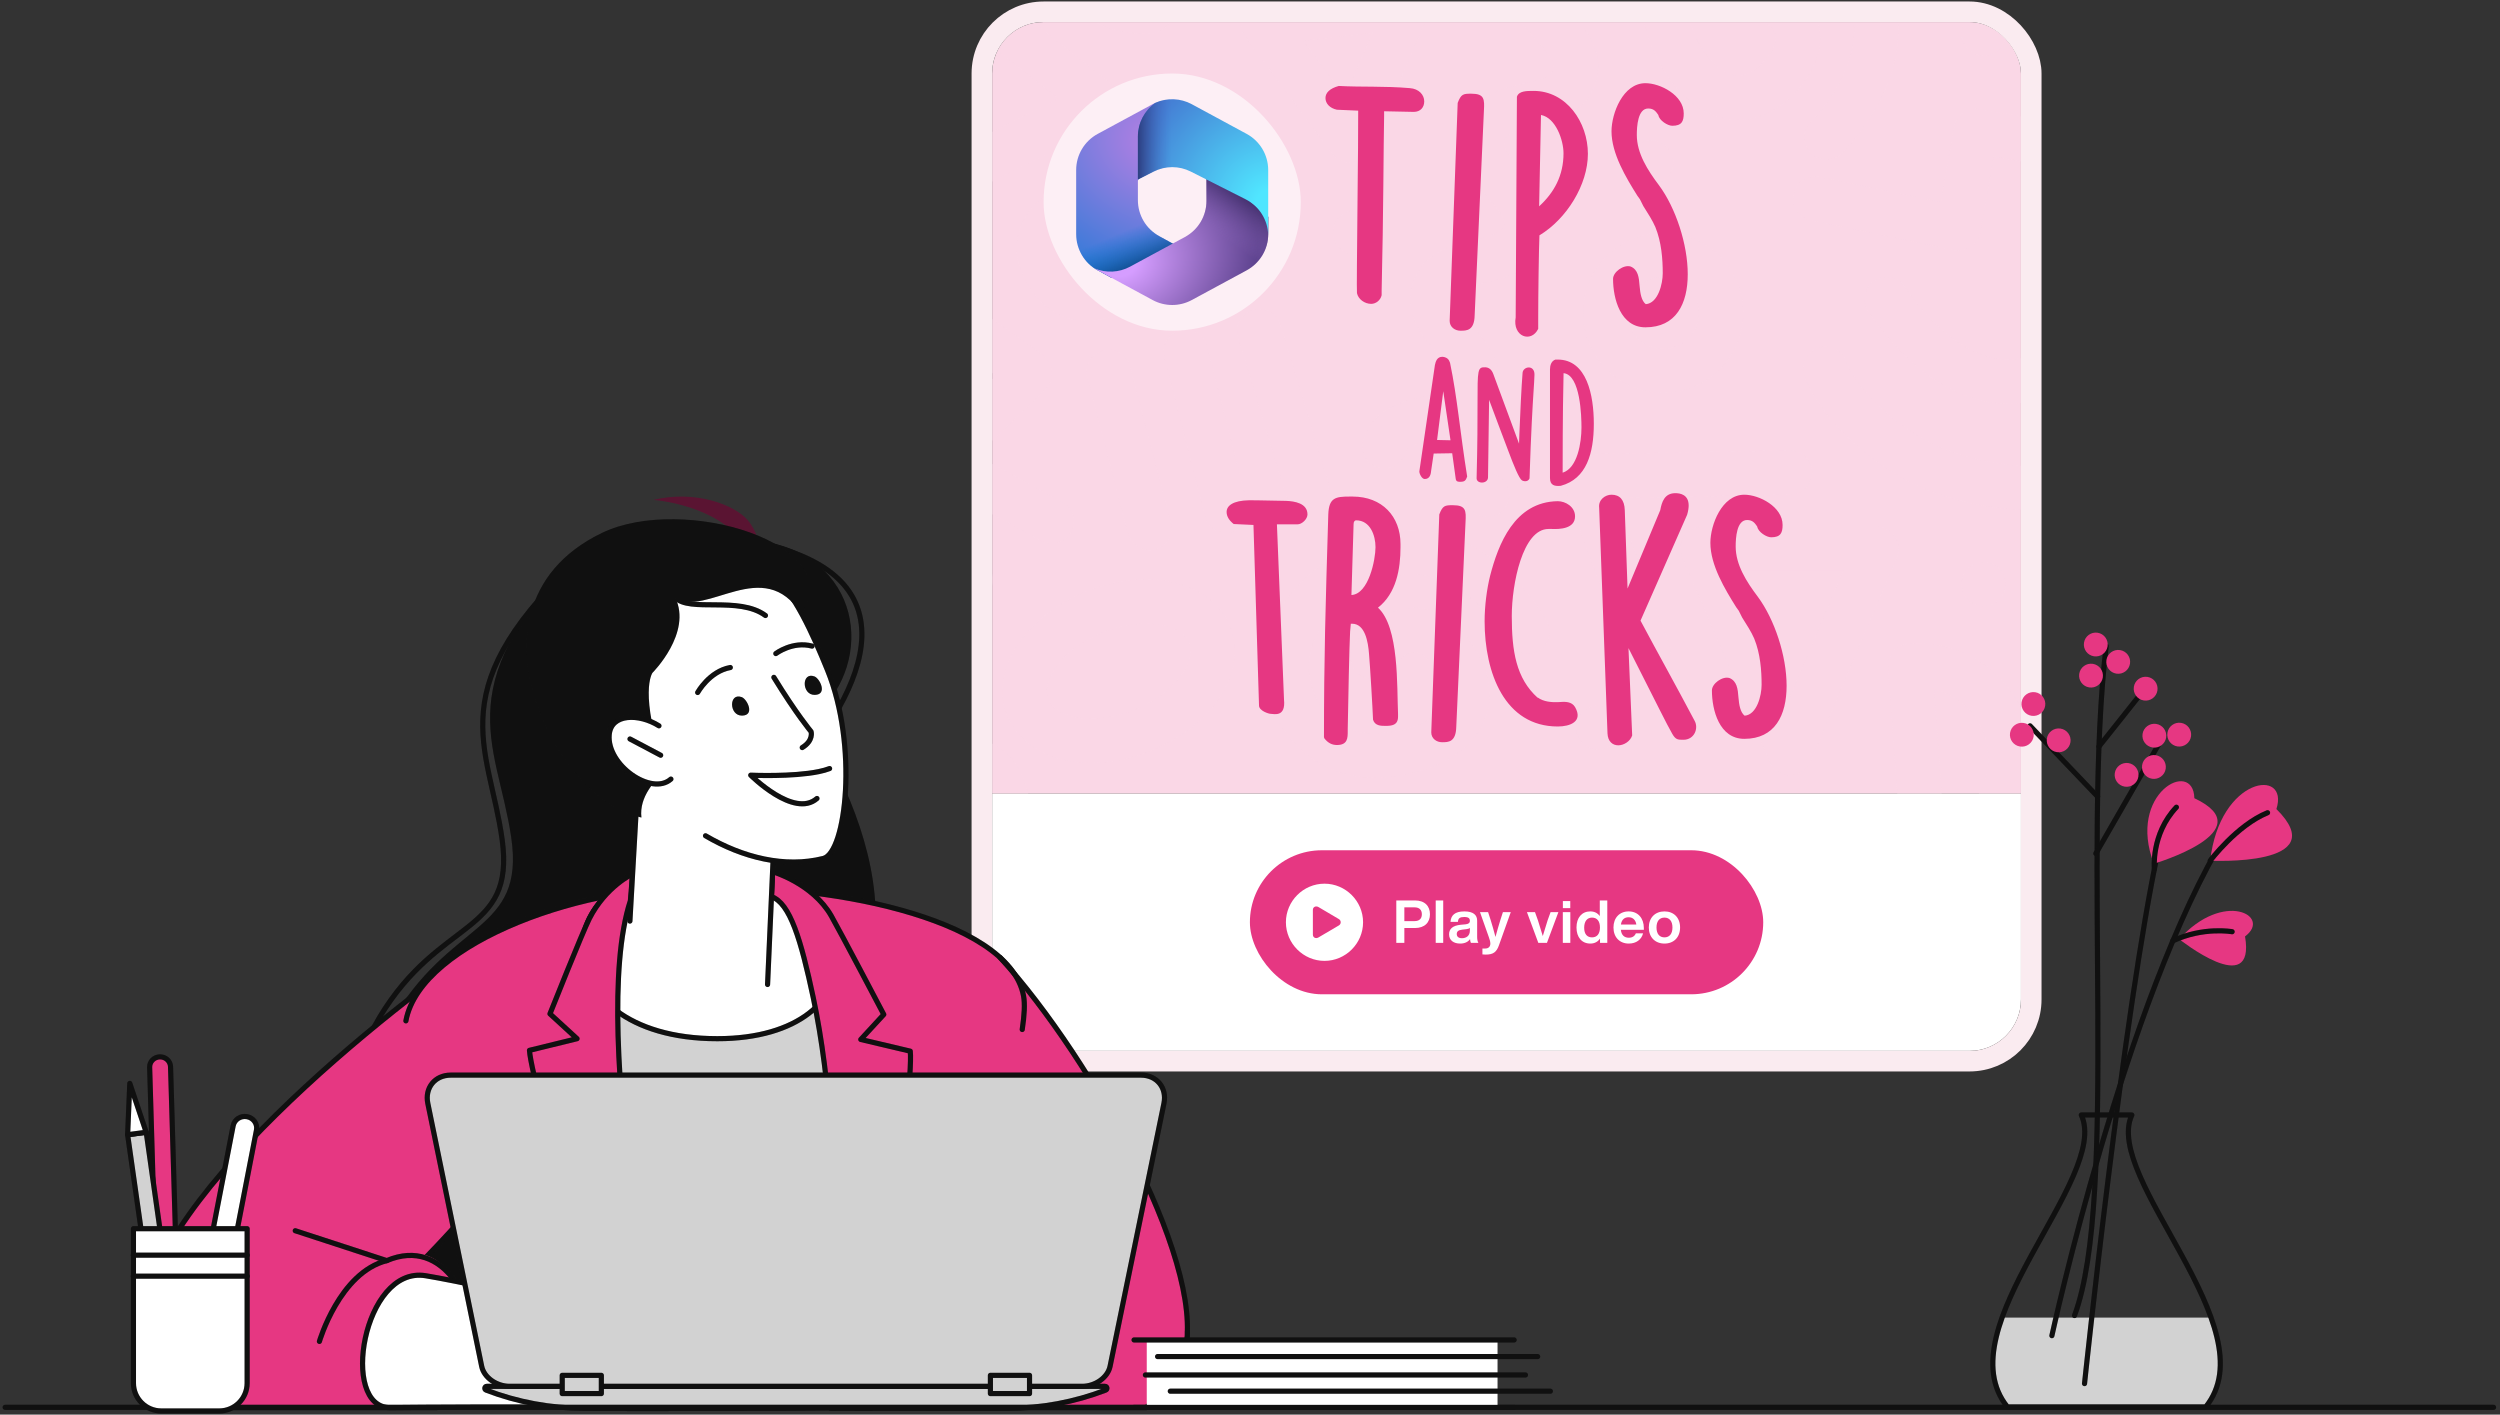 <svg width="486" height="275" viewBox="0 0 486 275" fill="none" xmlns="http://www.w3.org/2000/svg">
<rect x="0" y="0" width="486" height="275" fill="#333333" stroke="none"/>
<g clip-path="url(#clip0_2488_109471)">
<g clip-path="url(#clip1_2488_109471)">
<path d="M192.875 4.291H392.875V154.291H192.875V4.291Z" fill="#FAD7E6"/>
<g style="mix-blend-mode:multiply" opacity="0.5">
<g clip-path="url(#clip2_2488_109471)">
<path d="M207.393 147.836C212.416 148.84 218.201 148.185 223.682 145.991C233.471 142.073 240.048 134.251 240.048 126.525C240.048 124.879 239.745 123.286 239.147 121.791C237.385 117.385 233.16 114.215 227.553 113.094C222.53 112.09 216.745 112.745 211.264 114.938C201.476 118.856 194.898 126.679 194.898 134.405C194.898 136.051 195.202 137.644 195.8 139.14C197.561 143.546 201.787 146.715 207.393 147.836ZM209.077 139.401C206.374 138.861 204.444 137.601 203.782 135.945C203.59 135.464 203.496 134.96 203.496 134.405C203.496 130.966 207.338 125.774 214.458 122.924C218.351 121.366 222.51 120.857 225.869 121.529C228.572 122.069 230.502 123.329 231.165 124.985C231.357 125.467 231.451 125.971 231.451 126.525C231.451 129.964 227.609 135.155 220.488 138.005C216.595 139.564 212.436 140.072 209.077 139.401Z" fill="#FAD7E6"/>
<path d="M185.074 132.07L192.388 115.567C192.538 115.228 192.663 114.874 192.759 114.513C192.915 113.925 192.994 113.319 192.994 112.712C192.994 109.927 191.349 107.398 188.805 106.27L172.308 98.952C171.532 98.608 170.717 98.41 169.894 98.359C169.893 98.359 169.892 98.358 169.891 98.358L169.891 108.247L169.894 108.238L170.246 107.446L183.899 113.502L177.845 127.161L169.894 123.635L169.891 123.633L169.891 133.042L169.894 133.043L175.783 135.656C177.502 136.418 179.415 136.465 181.17 135.788C182.926 135.111 184.312 133.79 185.074 132.07Z" fill="#FAD7E6"/>
<path d="M258.968 29.866C259.883 31.1 261.386 31.751 262.912 31.575C264.438 31.399 265.754 30.422 266.364 29.012L277.643 2.958C278.013 2.102 278.09 1.166 277.888 0.286C277.757 -0.284 277.51 -0.829 277.15 -1.314C276.235 -2.548 274.731 -3.199 273.205 -3.023L245.013 0.231C243.487 0.408 242.171 1.385 241.561 2.795C240.951 4.204 241.139 5.834 242.054 7.067L258.968 29.866ZM261.434 18.758L253.395 7.922L266.795 6.376L261.434 18.758Z" fill="#FAD7E6"/>
<path d="M274.668 55.056C272.719 61.192 276.67 65.624 279.554 68.86C281.984 71.585 283.082 73.014 282.663 74.334C282.243 75.655 280.522 76.187 276.966 77.01C272.743 77.986 266.96 79.324 265.011 85.46C264.293 87.724 265.544 90.142 267.807 90.861C270.069 91.581 272.486 90.329 273.205 88.065C273.624 86.745 275.346 86.212 278.903 85.39C283.125 84.413 288.908 83.075 290.857 76.939C292.805 70.803 288.855 66.371 285.971 63.135C283.541 60.41 282.442 58.981 282.862 57.66C283.281 56.34 285.002 55.808 288.559 54.986C292.781 54.009 298.564 52.671 300.513 46.535C302.462 40.399 298.512 35.967 295.627 32.731C293.197 30.005 292.099 28.577 292.518 27.256C292.938 25.936 294.659 25.403 298.216 24.58C302.438 23.603 308.221 22.266 310.17 16.129C310.916 13.78 310.797 11.679 310.205 9.801C309.25 6.774 307.064 4.322 305.284 2.325C302.854 -0.401 301.756 -1.83 302.175 -3.15C302.894 -5.413 301.643 -7.832 299.38 -8.551C297.118 -9.271 294.701 -8.019 293.982 -5.755C292.033 0.381 295.983 4.813 298.868 8.049C301.297 10.775 302.395 12.204 301.976 13.525C301.557 14.845 299.835 15.377 296.279 16.2C292.056 17.177 286.274 18.515 284.325 24.651C282.376 30.788 286.326 35.22 289.21 38.456C291.64 41.181 292.739 42.609 292.319 43.93C291.9 45.251 290.178 45.782 286.622 46.605C282.399 47.582 276.617 48.92 274.668 55.056Z" fill="#FAD7E6"/>
<path d="M203.214 -4.558C207.479 2.778 215.393 7.018 223.866 6.507C226.222 6.366 228.023 4.35 227.901 1.992L226.032 -34.029C225.995 -34.736 225.79 -35.394 225.457 -35.966C224.68 -37.302 223.208 -38.173 221.558 -38.104C217.963 -37.952 214.41 -36.911 211.286 -35.092C200.646 -28.901 197.025 -15.203 203.214 -4.558ZM219.059 -2.488C215.567 -3.389 212.528 -5.645 210.645 -8.883C206.84 -15.428 209.066 -23.851 215.608 -27.658C216.286 -28.052 216.985 -28.385 217.702 -28.655L219.059 -2.488Z" fill="#FAD7E6"/>
<path d="M393.349 156.117C398.16 144.783 392.858 131.645 381.529 126.83C378.201 125.417 374.547 124.828 370.961 125.127C369.316 125.264 367.963 126.311 367.36 127.734C367.101 128.344 366.98 129.022 367.031 129.728L369.673 165.7C369.846 168.055 371.884 169.83 374.239 169.676C382.711 169.124 390.033 163.928 393.349 156.117ZM375.967 134.019C376.711 134.198 377.446 134.441 378.168 134.747C385.134 137.707 388.394 145.785 385.436 152.755C383.972 156.202 381.238 158.821 377.886 160.151L375.967 134.019Z" fill="#FAD7E6"/>
<path d="M289.115 91.909C286.741 91.909 284.816 93.834 284.816 96.209C284.816 98.585 286.741 100.51 289.115 100.51C291.489 100.51 293.414 98.585 293.414 96.209C293.414 93.834 291.489 91.909 289.115 91.909Z" fill="#FAD7E6"/>
<path d="M267.665 44.492C267.285 42.148 265.077 40.556 262.733 40.936C260.39 41.316 258.798 43.526 259.179 45.87C259.559 48.215 261.767 49.807 264.11 49.426C266.454 49.046 268.045 46.837 267.665 44.492Z" fill="#FAD7E6"/>
<path d="M316.695 31.604C316.695 33.979 318.62 35.904 320.994 35.904C323.368 35.904 325.293 33.979 325.293 31.604C325.293 29.228 323.368 27.303 320.994 27.303C318.62 27.303 316.695 29.228 316.695 31.604Z" fill="#FAD7E6"/>
<path d="M314.988 141.455C314.988 139.08 313.063 137.155 310.689 137.155C308.315 137.155 306.391 139.08 306.391 141.455C306.391 143.831 308.315 145.756 310.689 145.756C313.063 145.756 314.988 143.831 314.988 141.455Z" fill="#FAD7E6"/>
<path d="M385.619 2.252C383.245 2.252 381.32 4.178 381.32 6.553C381.32 8.928 383.245 10.854 385.619 10.854C387.993 10.854 389.917 8.928 389.917 6.553C389.917 4.178 387.993 2.252 385.619 2.252Z" fill="#FAD7E6"/>
<path d="M385.619 109.245C383.245 109.245 381.32 111.17 381.32 113.545C381.32 115.92 383.245 117.846 385.619 117.846C387.993 117.846 389.917 115.92 389.917 113.545C389.917 111.17 387.993 109.245 385.619 109.245Z" fill="#FAD7E6"/>
<path d="M353.996 -17.513C345.468 -22.984 335.425 -22.893 327.787 -17.275C320.641 -12.019 317.508 -3.203 319.805 5.184C322.407 14.685 328.279 21.514 335.129 23.006C338.209 23.677 344.224 23.788 349.901 16.991C354.157 11.897 354.215 7.545 353.514 4.791C351.848 -1.751 344.798 -4.704 344 -5.02C341.792 -5.891 339.295 -4.807 338.423 -2.598C337.552 -0.389 338.636 2.11 340.844 2.981C341.835 3.373 344.703 5.031 345.182 6.913C345.555 8.379 344.367 10.204 343.304 11.476C341.19 14.006 339.055 15.058 336.958 14.601C333.358 13.817 329.797 9.12 328.097 2.912C326.461 -3.065 329.495 -7.855 332.879 -10.345C337.653 -13.856 343.811 -13.829 349.354 -10.272C356.094 -5.948 359.796 -0.981 360.358 4.491C361.377 14.408 352.166 23.561 352.08 23.645C350.376 25.299 350.334 28.021 351.986 29.726C353.639 31.431 356.36 31.474 358.065 29.82C358.538 29.361 369.034 19.022 369.034 6.031C369.034 5.254 368.996 4.466 368.916 3.671C368.092 -4.562 363.072 -11.689 353.996 -17.513Z" fill="#FAD7E6"/>
<path d="M288.081 141.079C289.542 138.285 291.239 132.51 286.189 125.236C282.945 120.561 279.179 118.18 274.997 118.159C269.007 118.129 264.852 123.073 263.344 125.2C261.97 127.138 262.427 129.822 264.363 131.196C266.299 132.57 268.982 132.114 270.356 130.177C271.527 128.526 273.465 126.753 274.954 126.76C276.136 126.766 277.618 127.967 279.128 130.142C281.009 132.851 281.458 135.189 280.463 137.092C278.755 140.357 273.285 142.551 266.851 142.549C260.657 142.548 256.842 138.354 255.337 134.43C253.215 128.896 254.87 122.961 259.764 118.553C265.714 113.194 271.481 110.936 276.904 111.84C286.734 113.48 293.121 124.788 293.179 124.893C294.323 126.975 296.936 127.735 299.017 126.591C300.441 125.809 301.246 124.337 301.246 122.818C301.246 122.118 301.075 121.408 300.715 120.751C300.378 120.139 292.32 105.729 278.377 103.366C270.223 101.985 262.026 104.943 254.012 112.16C246.482 118.942 243.914 128.655 247.31 137.511C250.487 145.794 258.156 151.148 266.849 151.15C276.695 151.153 284.831 147.293 288.081 141.079Z" fill="#FAD7E6"/>
<path d="M427.695 17.649C427.813 17.245 427.87 16.838 427.869 16.438C427.869 14.578 426.653 12.862 424.779 12.312L410.871 8.235C409.772 7.912 408.59 8.042 407.588 8.595C406.585 9.148 405.844 10.079 405.529 11.18L401.812 24.197L384.843 21.228C382.509 20.819 380.286 22.377 379.87 24.71L377.273 39.296L353.749 34.4C351.425 33.917 349.149 35.41 348.665 37.735C348.181 40.061 349.674 42.338 351.999 42.822L379.853 48.619C380.99 48.855 382.175 48.622 383.137 47.971C384.099 47.32 384.757 46.307 384.961 45.163L387.583 30.439L404.142 33.337C406.309 33.716 408.412 32.398 409.016 30.282L412.607 17.706L422.361 20.567C424.639 21.235 427.027 19.928 427.695 17.649Z" fill="#FAD7E6"/>
<path d="M307.734 60.818C307.734 69.41 314.722 76.4 323.31 76.4C331.898 76.4 338.886 69.41 338.886 60.818C338.886 52.225 331.898 45.235 323.31 45.235C314.722 45.235 307.734 52.225 307.734 60.818ZM330.288 60.818C330.288 64.667 327.158 67.799 323.31 67.799C319.462 67.799 316.332 64.667 316.332 60.818C316.332 56.968 319.462 53.836 323.31 53.836C327.158 53.836 330.288 56.968 330.288 60.818Z" fill="#FAD7E6"/>
<path d="M321.953 130.674C324.179 129.848 325.315 127.373 324.489 125.147L313.985 96.803L348.052 96.154C350.398 96.109 352.269 94.193 352.269 91.856C352.269 91.828 352.269 91.8 352.268 91.772C352.223 89.397 350.262 87.509 347.888 87.554L307.768 88.319C306.375 88.346 305.082 89.045 304.298 90.196C303.513 91.348 303.335 92.808 303.819 94.114L316.428 128.137C317.254 130.364 319.727 131.5 321.953 130.674Z" fill="#FAD7E6"/>
<path d="M192.018 35.725L215.697 23.8C217.012 23.138 217.896 21.849 218.042 20.384C218.056 20.241 218.063 20.099 218.063 19.958C218.063 18.644 217.461 17.392 216.415 16.573L199.664 3.445C197.795 1.98 195.093 2.308 193.629 4.178C192.165 6.048 192.493 8.751 194.362 10.216L205.78 19.165L188.152 28.043C186.031 29.111 185.178 31.697 186.245 33.818C187.313 35.939 189.897 36.793 192.018 35.725Z" fill="#FAD7E6"/>
<path d="M347.98 150.729C349.703 150.725 351.259 149.692 351.93 148.104L368.743 108.347C368.97 107.809 369.083 107.239 369.083 106.672C369.083 105.838 368.841 105.01 368.367 104.295C367.571 103.093 366.226 102.371 364.784 102.371L330.97 102.371C329.526 102.371 328.178 103.096 327.383 104.303C326.587 105.509 326.45 107.034 327.018 108.363L344.019 148.119C344.697 149.705 346.256 150.732 347.98 150.729ZM337.485 110.972L358.298 110.972L347.949 135.443L337.485 110.972Z" fill="#FAD7E6"/>
<path d="M359.98 72.434C359.213 71.139 359.093 70.812 358.941 70.398L358.866 70.194C358.036 67.969 355.559 66.838 353.335 67.67C351.111 68.501 349.981 70.978 350.812 73.203L350.87 73.36C351.178 74.2 351.5 74.987 352.582 76.816C355.036 80.964 359.924 87.07 369.272 92.602C379.364 98.575 391.978 99.104 392.51 99.124C394.88 99.211 396.869 97.362 396.96 94.99C396.962 94.934 396.963 94.879 396.963 94.823C396.963 92.526 395.146 90.621 392.832 90.529C392.723 90.524 381.828 90.039 373.65 85.199C365.459 80.352 361.569 75.121 359.98 72.434Z" fill="#FAD7E6"/>
<path d="M408.021 67.411C409.036 64.843 409.545 61.932 409.545 58.719C409.545 57.263 409.441 55.744 409.231 54.167C408.903 51.7 408.299 49.097 407.533 46.835C407.212 45.889 406.874 45.04 406.555 44.38C405.546 42.289 404.079 41.229 402.194 41.229C399.82 41.229 397.896 43.155 397.896 45.53C397.896 46.579 398.271 47.54 398.895 48.286C399.818 50.316 402.318 58.811 399.942 64.452C398.86 67.021 396.946 68.6 393.918 69.421C381.177 72.875 370.523 56.047 370.417 55.877C369.167 53.862 366.521 53.239 364.504 54.486C362.485 55.735 361.859 58.385 363.108 60.405C363.246 60.63 366.569 65.962 372.061 70.737C379.817 77.48 388.152 79.896 396.167 77.723C401.865 76.177 405.964 72.612 408.021 67.411ZM400.884 49.627C401.189 49.725 401.51 49.789 401.841 49.816C401.494 49.788 401.175 49.721 400.884 49.627Z" fill="#FAD7E6"/>
<path d="M451.628 14.748C451.628 10.158 450.18 5.912 447.337 2.27C444.704 -1.102 440.875 -3.892 436.264 -5.798C432.082 -7.526 427.353 -8.504 422.585 -8.626C418.56 -8.729 415.063 -8.219 411.977 -7.769C405.941 -6.89 403.151 -6.625 400.264 -9.585C399.403 -10.467 399.049 -11.414 399.112 -12.655C399.247 -15.293 401.232 -18.982 404.699 -23.041C407.612 -26.451 410.545 -28.916 410.619 -28.978C412.445 -30.496 412.695 -33.206 411.179 -35.033C409.662 -36.86 406.952 -37.111 405.125 -35.594C404.986 -35.478 401.662 -32.703 398.26 -28.742C393.374 -23.051 390.772 -17.791 390.527 -13.109C390.337 -9.474 391.576 -6.176 394.112 -3.577C400.18 2.643 406.807 1.676 413.216 0.742C416.096 0.322 419.074 -0.112 422.366 -0.028C429.97 0.167 437.112 3.147 440.561 7.565C442.845 10.49 443.548 14.02 442.649 18.057C441.624 22.668 438.82 26.276 434.958 27.958C431.674 29.388 428.108 29.221 425.174 27.499C423.127 26.297 420.493 26.983 419.292 29.032C418.09 31.08 418.776 33.715 420.824 34.917C426.155 38.046 432.558 38.384 438.389 35.845C444.8 33.053 449.411 27.251 451.041 19.927C451.434 18.162 451.628 16.432 451.628 14.748Z" fill="#FAD7E6"/>
<path d="M211.378 73.386L219.273 103.74C219.871 106.039 222.218 107.417 224.516 106.819C226.45 106.316 227.733 104.571 227.733 102.66C227.733 102.302 227.688 101.937 227.593 101.574L219.698 71.22C219.101 68.921 216.753 67.543 214.456 68.141C212.158 68.739 210.78 71.087 211.378 73.386Z" fill="#FAD7E6"/>
<path d="M226.345 69.461L234.217 100.345C234.803 102.647 237.144 104.036 239.444 103.45C241.389 102.954 242.682 101.205 242.682 99.285C242.682 98.934 242.638 98.576 242.548 98.22L234.676 67.336C234.09 65.034 231.749 63.644 229.449 64.231C227.148 64.818 225.758 67.16 226.345 69.461Z" fill="#FAD7E6"/>
<path d="M240.683 65.622L249.842 95.775C250.532 98.047 252.933 99.33 255.205 98.639C257.06 98.075 258.255 96.37 258.255 94.526C258.255 94.112 258.194 93.691 258.068 93.274L248.909 63.122C248.219 60.849 245.817 59.566 243.546 60.257C241.274 60.948 239.993 63.35 240.683 65.622Z" fill="#FAD7E6"/>
<path d="M201.323 39.655C198.973 41.918 197.625 45.036 197.625 48.21C197.625 49.447 197.825 50.651 198.219 51.789C199.838 56.462 202.754 59.889 206.432 61.44C208.803 62.44 212.689 63.134 217.73 60.763C221.434 59.02 223.91 55.07 225.926 50.821C228.824 52.747 231.838 54.539 235.146 55.267C238.6 56.027 242.262 55.111 245.194 52.753C248.462 50.125 250.336 46.172 250.336 41.91C250.336 40.415 250.102 38.908 249.64 37.432C248.118 32.563 245.025 29.105 240.931 27.693C236.768 26.257 232.081 27.118 227.735 30.116C225.333 31.773 223.653 34.693 222.038 38.234C219.35 36.886 216.35 35.851 213.044 35.724C206.973 35.491 203.319 37.733 201.323 39.655ZM214.071 52.979C212.325 53.801 210.878 53.98 209.77 53.514C208.41 52.94 207.129 51.243 206.343 48.973C206.264 48.745 206.222 48.482 206.222 48.21C206.222 47.362 206.609 46.503 207.285 45.852C208.423 44.757 210.301 44.226 212.715 44.319C214.727 44.396 216.706 45.134 218.613 46.139C217.998 47.491 217.386 48.728 216.739 49.828C215.349 52.193 214.41 52.819 214.071 52.979ZM232.615 37.197C234.656 35.789 236.614 35.302 238.13 35.825C239.575 36.323 240.749 37.806 241.435 40C241.637 40.645 241.739 41.286 241.739 41.909C241.739 43.528 241.017 45.076 239.807 46.049C238.916 46.766 237.89 47.064 236.994 46.866C234.741 46.371 232.155 44.663 229.415 42.803C229.914 41.668 230.404 40.613 230.895 39.691C231.962 37.684 232.551 37.241 232.615 37.197Z" fill="#FAD7E6"/>
<path d="M208.247 103.395C208.6 102.743 208.767 102.041 208.767 101.349C208.767 99.822 207.953 98.343 206.517 97.565L189.921 88.562C195.798 82.868 202.271 76.61 202.998 75.945C203.988 75.087 204.541 73.809 204.487 72.495C204.399 70.389 202.978 69.277 201.941 68.466C201.347 68.001 200.532 67.396 199.447 66.616C197.7 65.359 195.276 63.663 192.241 61.576C187.097 58.037 181.889 54.536 181.837 54.502C179.866 53.177 177.195 53.702 175.871 55.674C174.547 57.646 175.072 60.318 177.043 61.642C183.115 65.722 189.686 70.224 193.621 73.02C191.087 75.461 186.852 79.557 179.732 86.463C178.75 87.416 178.28 88.78 178.466 90.136C178.652 91.492 179.473 92.679 180.676 93.331L202.419 105.126C204.506 106.258 207.115 105.483 208.247 103.395Z" fill="#FAD7E6"/>
<path d="M182.159 167.539C183.541 165.608 183.095 162.921 181.164 161.539C180.005 160.71 179.535 157.862 179.81 156.933C180.814 154.02 182.449 152.279 184.669 151.76C187 151.214 189.289 152.148 190.102 152.951C190.685 153.527 191.165 155.125 191.629 156.671C192.771 160.472 194.497 166.215 201.374 168.488C209.568 171.196 214.764 166.059 216.983 163.866C217.221 163.631 217.445 163.408 217.599 163.27C218.54 162.421 219.019 161.25 219.019 160.075C219.019 159.048 218.653 158.018 217.912 157.196C216.322 155.432 213.604 155.292 211.841 156.883C211.542 157.152 211.249 157.442 210.94 157.748C208.722 159.94 207.046 161.304 204.07 160.321C201.68 159.531 200.985 157.931 199.863 154.195C199.124 151.736 198.287 148.949 196.143 146.831C192.917 143.644 187.519 142.259 182.711 143.384C177.573 144.587 173.657 148.402 171.682 154.129C170.416 157.8 171.283 165.043 176.162 168.535C178.093 169.917 180.778 169.471 182.159 167.539Z" fill="#FAD7E6"/>
</g>
</g>
<path d="M263.792 56.971V56.851C263.672 56.071 264.092 25.951 264.032 21.511L259.892 21.331C258.512 21.031 257.672 20.131 257.672 19.051C257.672 18.031 258.512 17.191 260.252 16.711C264.692 16.951 269.132 16.711 274.052 17.131C275.852 17.251 276.872 18.451 276.872 19.711C276.872 20.851 276.152 21.751 274.832 21.751L269.072 21.631V22.531C268.952 28.291 268.952 41.431 268.592 56.491V57.391C268.352 58.411 267.452 59.071 266.552 59.071C265.292 59.071 264.032 58.171 263.792 56.971ZM281.813 62.371L283.373 20.011C284.033 18.271 284.453 18.211 286.013 18.211C288.593 18.211 288.593 19.291 288.473 21.511L286.673 61.291C286.613 64.291 285.113 64.291 283.913 64.291C282.833 64.291 281.813 63.571 281.813 62.371ZM294.647 61.711L294.887 18.811C295.247 17.671 296.747 17.671 298.127 17.671C304.487 17.671 308.687 23.731 308.687 29.911C308.687 35.911 304.547 42.571 299.267 45.751C299.147 48.571 299.027 57.331 299.027 61.891V63.931C297.647 66.751 293.987 65.431 294.647 61.711ZM299.567 22.351L299.207 40.111C302.147 37.411 303.947 34.111 303.947 29.791C303.947 27.271 302.447 22.891 299.567 22.351ZM313.577 54.211C313.577 52.891 315.617 51.391 316.997 51.811C318.437 52.411 318.617 53.911 318.737 55.591C318.857 57.031 319.097 58.471 319.937 59.131C322.337 58.951 323.237 55.171 323.237 53.131C323.237 50.371 322.997 47.071 321.797 44.131C321.257 42.871 320.297 41.371 319.457 40.051L318.797 38.731L318.317 38.071C316.097 34.531 313.277 29.851 313.277 25.531C313.277 22.051 315.497 16.171 319.877 16.171C322.757 16.171 327.317 18.511 327.317 22.051C327.317 23.551 326.957 24.451 325.097 24.451C324.197 24.451 322.577 23.431 322.397 22.411C322.397 22.351 322.337 22.351 322.337 22.291C321.917 21.691 321.497 21.091 320.417 21.091C318.377 21.091 318.197 24.571 318.197 26.251C318.197 29.791 320.297 33.091 322.517 36.031C325.757 40.411 328.097 47.491 328.097 53.311C328.097 59.071 325.817 63.631 319.877 63.631C315.017 63.631 313.577 58.051 313.577 54.211ZM282.308 88.111L278.708 88.171L278.228 91.411C278.168 92.101 278.018 93.121 276.968 93.121C276.398 93.121 275.918 92.101 275.918 91.651C278.918 71.071 278.948 70.951 278.948 70.951C279.098 70.261 279.368 69.361 280.388 69.361C280.808 69.361 281.438 69.571 281.708 70.111L281.888 70.531C283.298 77.281 283.808 83.821 285.218 92.641C284.948 93.391 284.768 93.661 283.868 93.661C283.508 93.661 283.088 93.661 282.998 93.121L282.308 88.111ZM280.568 76.051L279.368 85.531L281.978 85.591C281.738 83.821 281.438 82.081 280.568 76.051ZM287.051 92.971C287.231 86.221 287.231 81.601 287.231 78.451C287.231 71.791 287.231 71.341 288.761 71.401C289.391 71.431 289.961 71.791 290.291 72.691L295.301 86.251L295.361 84.481C295.511 80.581 295.781 74.971 295.991 72.451C296.051 71.851 296.621 71.431 297.191 71.431C297.791 71.431 298.331 71.881 298.301 72.871C298.271 73.801 298.211 74.761 298.121 76.111C297.941 78.901 297.641 83.791 297.341 93.001C297.071 93.631 296.411 93.661 295.871 93.391C295.301 93.031 294.251 90.421 293.261 87.781C292.001 84.391 290.741 81.181 289.481 77.731L289.271 92.791C289.271 93.481 288.641 93.811 288.101 93.811C287.531 93.811 287.051 93.511 287.051 92.971ZM301.318 92.941V71.791C301.318 71.011 301.588 70.171 302.368 69.901H302.818C308.488 69.901 309.838 76.831 309.838 82.381C309.838 88.111 308.428 93.091 303.418 94.441C302.218 94.561 301.318 94.351 301.318 92.941ZM307.438 83.101C307.438 81.001 307.258 72.871 303.958 72.541C303.898 74.641 303.778 81.181 303.778 91.891C306.688 90.991 307.438 85.981 307.438 83.101ZM244.753 137.151L243.673 102.051L239.833 101.871C238.993 101.211 238.453 100.431 238.453 99.531C238.453 98.331 239.653 97.311 242.833 97.251C243.493 97.251 244.333 97.251 250.033 97.371C251.593 97.431 254.173 97.791 254.173 100.011C254.173 100.911 253.093 101.931 252.253 101.931H248.233L249.613 136.011C249.973 139.491 247.633 138.771 247.033 138.771C246.613 138.771 244.753 138.171 244.753 137.151ZM257.439 143.511L257.379 143.271C257.379 128.091 257.679 117.891 258.219 100.011C258.339 96.771 259.599 96.531 262.359 96.531H262.959C268.659 96.531 272.259 100.371 272.259 105.771V106.371C272.259 110.631 271.419 115.371 267.879 118.131C272.019 121.911 271.539 133.431 271.779 138.771V139.311C271.779 140.991 270.579 141.111 269.319 141.111C268.479 141.111 267.279 141.111 266.919 139.911C266.859 138.051 266.319 129.051 266.139 127.131C265.959 124.731 265.359 121.251 262.839 121.251H262.599C262.479 122.211 262.419 123.411 262.419 123.891C262.359 124.371 262.059 136.911 261.999 141.711V142.131C261.999 143.451 261.999 144.831 259.899 144.831C258.999 144.831 258.159 144.471 257.439 143.511ZM263.139 101.871L262.719 115.671C266.079 115.491 267.399 108.771 267.399 106.371C267.399 104.091 266.379 101.151 263.619 101.151C263.379 101.151 263.139 101.391 263.139 101.871ZM278.238 142.371L279.798 100.011C280.458 98.271 280.878 98.211 282.438 98.211C285.018 98.211 285.018 99.291 284.898 101.511L283.098 141.291C283.038 144.291 281.538 144.291 280.338 144.291C279.258 144.291 278.238 143.571 278.238 142.371ZM302.829 97.431C304.329 97.431 306.189 98.511 306.189 100.371C306.189 102.831 303.129 102.891 301.689 102.831H301.029C295.989 102.831 293.889 113.571 293.889 119.751C293.889 126.591 294.729 131.871 298.929 135.651V135.591C300.069 136.431 301.629 136.551 302.949 136.491C304.329 136.371 305.529 136.371 306.189 137.451C307.809 140.271 305.229 141.231 302.829 141.231C292.509 141.231 288.609 130.791 288.609 120.771C288.609 117.831 289.029 114.531 289.689 111.891C291.249 105.891 294.369 97.551 302.829 97.431ZM312.496 142.551L310.876 98.691C310.696 97.131 312.076 96.171 313.276 96.171C314.896 96.171 315.796 97.191 315.856 99.171L316.396 114.411L322.756 99.171C323.056 97.551 323.596 95.871 325.696 95.871C326.656 95.871 328.276 96.171 328.276 98.271C328.276 98.631 328.216 99.291 327.976 100.071L318.916 120.651C322.336 127.071 325.996 133.611 329.416 140.091C330.256 141.531 329.416 143.811 327.256 143.811C326.176 143.811 325.756 143.811 325.096 142.671C323.836 140.451 322.636 137.931 316.576 125.991C316.636 127.551 316.756 129.891 317.296 142.971C316.936 144.111 315.676 144.891 314.596 144.891C313.516 144.891 312.556 144.171 312.496 142.551ZM332.796 134.211C332.796 132.891 334.836 131.391 336.216 131.811C337.656 132.411 337.836 133.911 337.956 135.591C338.076 137.031 338.316 138.471 339.156 139.131C341.556 138.951 342.456 135.171 342.456 133.131C342.456 130.371 342.216 127.071 341.016 124.131C340.476 122.871 339.516 121.371 338.676 120.051L338.016 118.731L337.536 118.071C335.316 114.531 332.496 109.851 332.496 105.531C332.496 102.051 334.716 96.171 339.096 96.171C341.976 96.171 346.536 98.511 346.536 102.051C346.536 103.551 346.176 104.451 344.316 104.451C343.416 104.451 341.796 103.431 341.616 102.411C341.616 102.351 341.556 102.351 341.556 102.291C341.136 101.691 340.716 101.091 339.636 101.091C337.596 101.091 337.416 104.571 337.416 106.251C337.416 109.791 339.516 113.091 341.736 116.031C344.976 120.411 347.316 127.491 347.316 133.311C347.316 139.071 345.036 143.631 339.096 143.631C334.236 143.631 332.796 138.051 332.796 134.211Z" fill="#E63782"/>
</g>
<rect width="200" height="50" transform="translate(192.875 154.291)" fill="white"/>
<rect x="242.98" y="165.291" width="99.791" height="28" rx="14" fill="#E63782"/>
<path d="M257.481 186.795C253.368 186.795 249.98 183.407 249.98 179.288C249.98 175.175 253.361 171.787 257.481 171.787C261.593 171.787 264.981 175.175 264.981 179.288C264.981 183.407 261.6 186.795 257.481 186.795ZM256.316 182.235L260.286 179.898C260.755 179.614 260.748 178.954 260.286 178.677L256.316 176.333C255.819 176.042 255.222 176.297 255.222 176.873V181.695C255.222 182.278 255.812 182.541 256.316 182.235Z" fill="white"/>
<path d="M275.066 175.046C276.965 175.046 277.984 176.134 277.984 177.733C277.984 179.319 276.965 180.408 275.066 180.408H273.005V183.291H271.441V175.046H275.066ZM274.996 179.064C275.911 179.064 276.409 178.589 276.409 177.733C276.409 176.876 275.911 176.389 274.996 176.389H273.005V179.064H274.996ZM279.102 183.291V175.046H280.561V183.291H279.102ZM287.4 183.291H285.941C285.848 183.129 285.802 182.851 285.779 182.561C285.385 183.117 284.736 183.43 283.856 183.43C282.582 183.43 281.702 182.793 281.702 181.635C281.702 180.639 282.304 179.933 283.995 179.771L284.898 179.69C285.454 179.62 285.744 179.446 285.744 179.006C285.744 178.543 285.501 178.265 284.655 178.265C283.821 178.265 283.474 178.485 283.416 179.215H281.98C282.061 177.953 282.802 177.177 284.667 177.177C286.45 177.177 287.157 177.895 287.157 178.972V182.156C287.157 182.585 287.238 183.059 287.4 183.291ZM284.204 182.388C284.979 182.388 285.744 181.971 285.744 180.929V180.384C285.593 180.523 285.373 180.593 285.061 180.628L284.273 180.72C283.462 180.813 283.196 181.102 283.196 181.577C283.196 182.075 283.532 182.388 284.204 182.388ZM292.167 177.316H293.696L291.391 183.777C290.916 185.109 290.268 185.572 288.82 185.572C288.542 185.572 288.369 185.561 288.183 185.538V184.391H288.739C289.457 184.391 289.724 183.928 289.724 183.43C289.724 183.071 289.585 182.619 289.446 182.226L287.709 177.316H289.284L289.77 178.809C290.094 179.852 290.418 180.975 290.719 182.145C291.032 180.963 291.356 179.875 291.681 178.821L292.167 177.316ZM301.434 177.316H302.951L300.728 183.291H299.049L296.837 177.316H298.4L298.979 178.925C299.292 179.91 299.616 180.975 299.917 181.971C300.218 180.963 300.543 179.91 300.855 178.914L301.434 177.316ZM303.823 176.54V175.173H305.259V176.54H303.823ZM303.812 183.291V177.316H305.271V183.291H303.812ZM310.998 175.046H312.457V183.291H311.044V182.457C310.639 183.059 310.013 183.43 309.156 183.43C307.5 183.43 306.47 182.202 306.47 180.303C306.47 178.404 307.5 177.177 309.156 177.177C309.979 177.177 310.592 177.513 310.998 178.092V175.046ZM309.492 182.226C310.442 182.226 311.032 181.566 311.032 180.303C311.032 179.041 310.442 178.381 309.492 178.381C308.554 178.381 307.964 179.087 307.964 180.35C307.964 181.612 308.554 182.226 309.492 182.226ZM319.564 180.408V180.755H315.094C315.198 181.82 315.8 182.295 316.645 182.295C317.34 182.295 317.792 181.971 318.012 181.438H319.413C319.112 182.654 318.07 183.43 316.634 183.43C314.874 183.43 313.658 182.214 313.658 180.303C313.658 178.427 314.839 177.177 316.611 177.177C318.44 177.177 319.564 178.508 319.564 180.408ZM316.599 178.312C315.823 178.312 315.244 178.752 315.105 179.736H318.104C317.989 178.891 317.468 178.312 316.599 178.312ZM323.574 183.43C321.756 183.43 320.529 182.202 320.529 180.303C320.529 178.404 321.756 177.177 323.574 177.177C325.393 177.177 326.608 178.404 326.608 180.303C326.608 182.202 325.393 183.43 323.574 183.43ZM323.574 182.226C324.512 182.226 325.126 181.566 325.126 180.303C325.126 179.041 324.512 178.381 323.574 178.381C322.625 178.381 322.023 179.041 322.023 180.303C322.023 181.566 322.625 182.226 323.574 182.226Z" fill="white"/>
<rect x="202.875" y="14.291" width="50" height="50" rx="25" fill="white" fill-opacity="0.6"/>
<path d="M224.544 20.036C224.57 20.017 224.596 19.999 224.622 19.98C224.434 20.064 224.248 20.155 224.066 20.254L213.4 26.025C210.817 27.422 209.207 30.123 209.207 33.06V45.523C209.207 48.461 210.817 51.162 213.401 52.559L215.985 53.957H218.539L229.207 48.031L225.346 45.906C222.792 44.499 221.206 41.814 221.206 38.898V35.11C221.624 34.294 222.476 32.655 222.539 32.626C222.602 32.597 226.121 31.725 227.872 31.293V20.036H224.544Z" fill="url(#paint0_radial_2488_109471)"/>
<path d="M224.544 20.036C224.57 20.017 224.596 19.999 224.622 19.98C224.434 20.064 224.248 20.155 224.066 20.254L213.4 26.025C210.817 27.422 209.207 30.123 209.207 33.06V45.523C209.207 48.461 210.817 51.162 213.401 52.559L215.985 53.957H218.539L229.207 48.031L225.346 45.906C222.792 44.499 221.206 41.814 221.206 38.898V35.11C221.624 34.294 222.476 32.655 222.539 32.626C222.602 32.597 226.121 31.725 227.872 31.293V20.036H224.544Z" fill="url(#paint1_linear_2488_109471)"/>
<path d="M234.542 33.578V39.035C234.542 41.972 232.932 44.673 230.348 46.071L219.683 51.84C217.535 53.001 214.989 53.113 212.766 52.173C212.971 52.311 213.184 52.439 213.404 52.558L224.07 58.327C226.445 59.612 229.307 59.612 231.681 58.327L242.347 52.558C244.931 51.161 246.54 48.46 246.54 45.522V42.148L238.541 35.292L234.542 33.578Z" fill="url(#paint2_radial_2488_109471)"/>
<path d="M234.542 33.578V39.035C234.542 41.972 232.932 44.673 230.348 46.071L219.683 51.84C217.535 53.001 214.989 53.113 212.766 52.173C212.971 52.311 213.184 52.439 213.404 52.558L224.07 58.327C226.445 59.612 229.307 59.612 231.681 58.327L242.347 52.558C244.931 51.161 246.54 48.46 246.54 45.522V42.148L238.541 35.292L234.542 33.578Z" fill="url(#paint3_linear_2488_109471)"/>
<path d="M242.345 26.025L231.679 20.255C229.487 19.069 226.88 18.977 224.623 19.981C222.497 21.466 221.207 23.908 221.207 26.537V34.896L224.265 33.35C226.534 32.204 229.212 32.204 231.481 33.35L242.146 38.74C244.787 40.074 246.471 42.753 246.536 45.701C246.537 45.642 246.538 45.583 246.538 45.523V33.06C246.538 30.123 244.928 27.422 242.345 26.025H242.345Z" fill="url(#paint4_radial_2488_109471)"/>
<path d="M242.345 26.025L231.679 20.255C229.487 19.069 226.88 18.977 224.623 19.981C222.497 21.466 221.207 23.908 221.207 26.537V34.896L224.265 33.35C226.534 32.204 229.212 32.204 231.481 33.35L242.146 38.74C244.787 40.074 246.471 42.753 246.536 45.701C246.537 45.642 246.538 45.583 246.538 45.523V33.06C246.538 30.123 244.928 27.422 242.345 26.025H242.345Z" fill="url(#paint5_linear_2488_109471)"/>
</g>
<rect x="190.875" y="2.291" width="204" height="204" rx="12" stroke="#FAEBF0" stroke-width="4"/>
<path d="M126.988 97.186C135.178 95.186 142.758 98.157 145.281 101.038C149.127 105.429 147.375 111.676 147.375 111.676C144.617 98.3 126.988 97.186 126.988 97.186Z" fill="#5A1432"/>
<path d="M47.469 270.09C46.204 266.874 45.531 264.687 45.531 264.687C45.531 264.687 57.775 261.187 65.317 251.417C75.09 238.756 65.105 217.983 75.817 198.998C87.351 178.556 102.151 181.62 99.377 162.773C96.603 143.926 86.101 132.935 115.411 104.472C115.411 104.472 139.392 123.332 147.656 129.28C155.921 135.229 180.485 171.553 165.507 196.57C156.72 208.596 150.005 213.438 147.119 243.83C146.16 253.933 143.658 262.671 140.089 270.09L47.469 270.09Z" fill="#141414"/>
<path d="M47.469 270.09C46.204 266.874 45.531 264.687 45.531 264.687C45.531 264.687 57.775 261.187 65.317 251.417C75.09 238.756 65.105 217.983 75.817 198.998C87.351 178.556 102.151 181.62 99.377 162.773C96.603 143.926 86.101 132.935 115.411 104.472C115.411 104.472 139.392 123.332 147.656 129.28C155.921 135.229 180.485 171.553 165.507 196.57C156.72 208.596 150.005 213.438 147.119 243.83C146.16 253.933 143.658 262.671 140.089 270.09L47.469 270.09Z" fill="black" fill-opacity="0.2"/>
<path d="M114.268 107.041C84.841 133.655 95.116 144.804 97.629 163.313C100.142 181.822 85.504 178.24 73.807 197.734C62.944 215.839 72.583 236.516 62.73 248.485C55.128 257.721 42.941 260.648 42.941 260.648" stroke="#141414" stroke-linecap="round" stroke-linejoin="round"/>
<path d="M114.268 107.041C84.841 133.655 95.116 144.804 97.629 163.313C100.142 181.822 85.504 178.24 73.807 197.734C62.944 215.839 72.583 236.516 62.73 248.485C55.128 257.721 42.941 260.648 42.941 260.648" stroke="black" stroke-opacity="0.2" stroke-linecap="round" stroke-linejoin="round"/>
<path d="M87.024 188.524C61.136 207.544 14.865 247.942 31.173 267.368C47.481 286.793 89.502 238.436 100.533 224.046C111.565 209.657 100.538 178.595 87.024 188.524Z" fill="#E63782"/>
<path d="M87.024 188.524C61.136 207.544 14.865 247.942 31.173 267.368C47.481 286.793 89.502 238.436 100.533 224.046C111.565 209.657 100.538 178.595 87.024 188.524Z" stroke="#141414" stroke-linecap="round" stroke-linejoin="round"/>
<path d="M87.024 188.524C61.136 207.544 14.865 247.942 31.173 267.368C47.481 286.793 89.502 238.436 100.533 224.046C111.565 209.657 100.538 178.595 87.024 188.524Z" stroke="black" stroke-opacity="0.2" stroke-linecap="round" stroke-linejoin="round"/>
<path d="M194.601 186.343C212.78 206.221 235.746 248.024 229.921 264.128C221.294 287.979 185.993 236.536 174.962 222.146C163.93 207.757 183.283 173.968 194.601 186.343Z" fill="#E63782"/>
<path d="M181.874 273.242C187.326 238.725 200.704 202.898 198.981 193.613C196.103 178.101 158.765 171.476 136.827 172.725C114.89 171.476 81.784 182.942 78.907 198.454C77.184 207.74 90.485 238.725 95.937 273.242L181.874 273.242Z" fill="#E63782"/>
<path d="M198.721 200.136C199.142 197.339 199.261 195.124 198.981 193.613C196.103 178.101 158.764 171.476 136.827 172.725C114.889 171.476 81.784 182.942 78.906 198.454" stroke="#141414" stroke-linecap="round" stroke-linejoin="round"/>
<path d="M198.721 200.136C199.142 197.339 199.261 195.124 198.981 193.613C196.103 178.101 158.764 171.476 136.827 172.725C114.889 171.476 81.784 182.942 78.906 198.454" stroke="black" stroke-opacity="0.2" stroke-linecap="round" stroke-linejoin="round"/>
<path d="M188.73 216.496C191.22 230.135 188.881 237.796 188.881 237.796" stroke="#141414" stroke-linecap="round" stroke-linejoin="round"/>
<path d="M188.73 216.496C191.22 230.135 188.881 237.796 188.881 237.796" stroke="black" stroke-opacity="0.2" stroke-linecap="round" stroke-linejoin="round"/>
<path d="M194.407 186.131C212.586 206.009 235.746 248.024 229.921 264.128C224.068 280.31 205.937 261.834 191.438 243.785" stroke="#141414" stroke-linecap="round" stroke-linejoin="round"/>
<path d="M194.407 186.131C212.586 206.009 235.746 248.024 229.921 264.128C224.068 280.31 205.937 261.834 191.438 243.785" stroke="black" stroke-opacity="0.2" stroke-linecap="round" stroke-linejoin="round"/>
<path d="M116.387 179.528C117.461 212.062 126.889 273.761 126.889 273.761L166.107 274.291C166.107 274.291 170.78 193.951 160.063 176.758C149.347 159.564 116.387 179.528 116.387 179.528Z" fill="#D2D2D2"/>
<path d="M136.704 168.862C170.277 170.812 171.335 201.921 139.452 201.921C104.45 201.921 105.354 167.041 136.704 168.862Z" fill="white"/>
<path d="M136.704 168.862C170.277 170.812 171.335 201.921 139.452 201.921C104.45 201.921 105.354 167.041 136.704 168.862Z" stroke="#141414" stroke-linecap="round" stroke-linejoin="round"/>
<path d="M136.704 168.862C170.277 170.812 171.335 201.921 139.452 201.921C104.45 201.921 105.354 167.041 136.704 168.862Z" stroke="black" stroke-opacity="0.2" stroke-linecap="round" stroke-linejoin="round"/>
<path d="M122.976 169.885L122.549 175.105C114.171 200.67 129.85 273.822 129.85 273.822H121.993C121.993 273.822 103.315 211.265 102.93 204.186L112.178 201.921L106.911 197.088C106.911 197.088 113.224 181.229 114.571 178.574C117.753 172.303 122.976 169.885 122.976 169.885Z" fill="#E63782"/>
<path d="M122.976 169.885L122.549 175.105C114.171 200.67 129.85 273.822 129.85 273.822H121.993C121.993 273.822 103.315 211.265 102.93 204.186L112.178 201.921L106.911 197.088C106.911 197.088 113.224 181.229 114.571 178.574C117.753 172.303 122.976 169.885 122.976 169.885Z" stroke="#141414" stroke-linecap="round" stroke-linejoin="round"/>
<path d="M122.976 169.885L122.549 175.105C114.171 200.67 129.85 273.822 129.85 273.822H121.993C121.993 273.822 103.315 211.265 102.93 204.186L112.178 201.921L106.911 197.088C106.911 197.088 113.224 181.229 114.571 178.574C117.753 172.303 122.976 169.885 122.976 169.885Z" stroke="black" stroke-opacity="0.2" stroke-linecap="round" stroke-linejoin="round"/>
<path d="M150.189 169.451L149.973 174.313C153.606 175.558 155.712 182.742 158.092 193.916C165.121 226.918 161.475 273.761 161.475 273.761H169.331C169.331 273.761 177.732 211.458 176.955 204.347L167.334 202.072L171.807 197.218C171.807 197.218 163.184 180.816 161.589 178.033C157.954 171.691 150.189 169.451 150.189 169.451Z" fill="#E63782"/>
<path d="M150.189 169.451L149.973 174.313C153.606 175.558 155.712 182.742 158.092 193.916C165.121 226.918 161.475 273.761 161.475 273.761H169.331C169.331 273.761 177.732 211.458 176.955 204.347L167.334 202.072L171.807 197.218C171.807 197.218 163.184 180.816 161.589 178.033C157.954 171.691 150.189 169.451 150.189 169.451Z" stroke="#141414" stroke-linecap="round" stroke-linejoin="round"/>
<path d="M150.189 169.451L149.973 174.313C153.606 175.558 155.712 182.742 158.092 193.916C165.121 226.918 161.475 273.761 161.475 273.761H169.331C169.331 273.761 177.732 211.458 176.955 204.347L167.334 202.072L171.807 197.218C171.807 197.218 163.184 180.816 161.589 178.033C157.954 171.691 150.189 169.451 150.189 169.451Z" stroke="black" stroke-opacity="0.2" stroke-linecap="round" stroke-linejoin="round"/>
<path d="M37.053 273.646C34.457 271.52 32.179 268.771 30.419 265.241C24.262 252.888 46.179 237.6 79.132 243.515C88.379 243.323 90.485 252.46 89.698 261.369C89.285 266.041 87.559 270.71 84.906 273.646H37.053Z" fill="#E63782"/>
<path d="M57.397 239.254L75.192 245.066C86.496 240.265 92.812 253.631 92.024 262.54C91.611 267.212 87.556 270.71 84.903 273.646H37.05C34.454 271.52 32.176 268.771 30.417 265.24C29.814 264.031 29.467 262.732 29.363 261.386" stroke="#141414" stroke-linecap="round" stroke-linejoin="round"/>
<path d="M57.397 239.254L75.192 245.066C86.496 240.265 92.812 253.631 92.024 262.54C91.611 267.212 87.556 270.71 84.903 273.646H37.05C34.454 271.52 32.176 268.771 30.417 265.24C29.814 264.031 29.467 262.732 29.363 261.386" stroke="black" stroke-opacity="0.2" stroke-linecap="round" stroke-linejoin="round"/>
<path d="M144.651 273.646C147.132 272.747 148.911 270.404 148.992 267.64C149.086 264.425 146.846 261.611 143.692 260.982C143.692 260.982 93.504 249.754 82.735 248C70.575 246.019 65.948 273.763 75.891 273.646C81.191 273.584 102.586 273.427 117.829 273.646H144.651Z" fill="white"/>
<path d="M144.651 273.646C147.132 272.747 148.911 270.404 148.992 267.64C149.086 264.425 146.846 261.611 143.692 260.982C143.692 260.982 93.504 249.754 82.735 248C70.575 246.019 65.948 273.763 75.891 273.646C81.191 273.584 102.586 273.427 117.829 273.646H144.651Z" stroke="#141414" stroke-linecap="round" stroke-linejoin="round"/>
<path d="M144.651 273.646C147.132 272.747 148.911 270.404 148.992 267.64C149.086 264.425 146.846 261.611 143.692 260.982C143.692 260.982 93.504 249.754 82.735 248C70.575 246.019 65.948 273.763 75.891 273.646C81.191 273.584 102.586 273.427 117.829 273.646H144.651Z" stroke="black" stroke-opacity="0.2" stroke-linecap="round" stroke-linejoin="round"/>
<path d="M222.813 273.646C225.409 271.52 227.687 268.771 229.446 265.241C235.604 252.888 213.687 237.6 180.734 243.515C168.877 243.689 169.38 252.46 170.168 261.369C170.581 266.041 172.307 270.71 174.959 273.646H222.813Z" fill="#E63782"/>
<path d="M194.895 241.764L184.667 245.066C173.364 240.265 167.048 253.631 167.835 262.54C168.248 267.212 172.304 270.71 174.956 273.646H222.809C225.405 271.52 227.683 268.771 229.443 265.241C230.046 264.031 230.832 261.183 230.838 258.779" stroke="#141414" stroke-linecap="round" stroke-linejoin="round"/>
<path d="M194.895 241.764L184.667 245.066C173.364 240.265 167.048 253.631 167.835 262.54C168.248 267.212 172.304 270.71 174.956 273.646H222.809C225.405 271.52 227.683 268.771 229.443 265.241C230.046 264.031 230.832 261.183 230.838 258.779" stroke="black" stroke-opacity="0.2" stroke-linecap="round" stroke-linejoin="round"/>
<path d="M115.208 273.646C112.726 272.747 110.947 270.404 110.866 267.64C110.772 264.425 113.012 261.611 116.166 260.982C116.166 260.982 166.354 249.754 177.123 248C189.284 246.019 193.91 273.763 183.968 273.646C178.668 273.584 157.272 273.427 142.029 273.646H115.208Z" fill="white"/>
<path d="M115.208 273.646C112.726 272.747 110.947 270.404 110.866 267.64C110.772 264.425 113.012 261.611 116.166 260.982C116.166 260.982 166.354 249.754 177.123 248C189.284 246.019 193.91 273.763 183.968 273.646C178.668 273.584 157.272 273.427 142.029 273.646H115.208Z" stroke="#141414" stroke-linecap="round" stroke-linejoin="round"/>
<path d="M115.208 273.646C112.726 272.747 110.947 270.404 110.866 267.64C110.772 264.425 113.012 261.611 116.166 260.982C116.166 260.982 166.354 249.754 177.123 248C189.284 246.019 193.91 273.763 183.968 273.646C178.668 273.584 157.272 273.427 142.029 273.646H115.208Z" stroke="black" stroke-opacity="0.2" stroke-linecap="round" stroke-linejoin="round"/>
<path d="M195.907 273.774H113.533C107.022 273.774 100.567 272.573 94.492 270.233C94.102 270.083 94.21 269.504 94.627 269.504H214.813C215.23 269.504 215.338 270.083 214.948 270.233C208.873 272.573 202.418 273.774 195.907 273.774Z" fill="#D2D2D2"/>
<path d="M195.907 273.774H113.533C107.022 273.774 100.567 272.573 94.492 270.233C94.102 270.083 94.21 269.504 94.627 269.504H214.813C215.23 269.504 215.338 270.083 214.948 270.233C208.873 272.573 202.418 273.774 195.907 273.774Z" stroke="#141414" stroke-linecap="round" stroke-linejoin="round"/>
<path d="M195.907 273.774H113.533C107.022 273.774 100.567 272.573 94.492 270.233C94.102 270.083 94.21 269.504 94.627 269.504H214.813C215.23 269.504 215.338 270.083 214.948 270.233C208.873 272.573 202.418 273.774 195.907 273.774Z" stroke="black" stroke-opacity="0.2" stroke-linecap="round" stroke-linejoin="round"/>
<path d="M221.815 209.003H87.623C84.54 209.003 82.549 211.485 83.167 214.498L93.64 265.614C94.083 267.775 96.51 269.504 99.067 269.504H210.371C212.928 269.504 215.355 267.775 215.798 265.614L226.271 214.498C226.888 211.485 224.898 209.003 221.815 209.003Z" fill="#D2D2D2"/>
<path d="M221.815 209.003H87.623C84.54 209.003 82.549 211.485 83.167 214.498L93.64 265.614C94.083 267.775 96.51 269.504 99.067 269.504H210.371C212.928 269.504 215.355 267.775 215.798 265.614L226.271 214.498C226.888 211.485 224.898 209.003 221.815 209.003Z" stroke="#141414" stroke-linecap="round" stroke-linejoin="round"/>
<path d="M221.815 209.003H87.623C84.54 209.003 82.549 211.485 83.167 214.498L93.64 265.614C94.083 267.775 96.51 269.504 99.067 269.504H210.371C212.928 269.504 215.355 267.775 215.798 265.614L226.271 214.498C226.888 211.485 224.898 209.003 221.815 209.003Z" stroke="black" stroke-opacity="0.2" stroke-linecap="round" stroke-linejoin="round"/>
<path d="M116.901 267.367H109.297V270.915H116.901V267.367Z" fill="#D2D2D2"/>
<path d="M116.901 267.367H109.297V270.915H116.901V267.367Z" stroke="#141414" stroke-linecap="round" stroke-linejoin="round"/>
<path d="M116.901 267.367H109.297V270.915H116.901V267.367Z" stroke="black" stroke-opacity="0.2" stroke-linecap="round" stroke-linejoin="round"/>
<path d="M200.139 267.367H192.535V270.915H200.139V267.367Z" fill="#D2D2D2"/>
<path d="M200.139 267.367H192.535V270.915H200.139V267.367Z" stroke="#141414" stroke-linecap="round" stroke-linejoin="round"/>
<path d="M200.139 267.367H192.535V270.915H200.139V267.367Z" stroke="black" stroke-opacity="0.2" stroke-linecap="round" stroke-linejoin="round"/>
<path d="M1 273.586H484.75" stroke="#141414" stroke-linecap="round" stroke-linejoin="round"/>
<path d="M1 273.586H484.75" stroke="black" stroke-opacity="0.2" stroke-linecap="round" stroke-linejoin="round"/>
<path d="M41.973 248.284C40.72 248.055 39.895 246.885 40.13 245.669L45.322 218.865C45.557 217.649 46.764 216.849 48.017 217.078C49.271 217.306 50.096 218.477 49.861 219.692L44.669 246.496C44.433 247.712 43.226 248.512 41.973 248.284Z" fill="white"/>
<path d="M41.973 248.284C40.72 248.055 39.895 246.885 40.13 245.669L45.322 218.865C45.557 217.649 46.764 216.849 48.017 217.078C49.271 217.306 50.096 218.477 49.861 219.692L44.669 246.496C44.433 247.712 43.226 248.512 41.973 248.284Z" stroke="#141414" stroke-linecap="round" stroke-linejoin="round"/>
<path d="M41.973 248.284C40.72 248.055 39.895 246.885 40.13 245.669L45.322 218.865C45.557 217.649 46.764 216.849 48.017 217.078C49.271 217.306 50.096 218.477 49.861 219.692L44.669 246.496C44.433 247.712 43.226 248.512 41.973 248.284Z" stroke="black" stroke-opacity="0.2" stroke-linecap="round" stroke-linejoin="round"/>
<path d="M32.262 245.859C31.14 245.891 30.203 245.034 30.171 243.946L29.577 223.912L29.091 207.481C29.058 206.392 29.941 205.484 31.063 205.453C32.185 205.421 33.121 206.277 33.154 207.366L34.234 243.831C34.267 244.92 33.384 245.828 32.262 245.859Z" fill="#E63782"/>
<path d="M32.262 245.859C31.14 245.891 30.203 245.034 30.171 243.946L29.577 223.912L29.091 207.481C29.058 206.392 29.941 205.484 31.063 205.453C32.185 205.421 33.121 206.277 33.154 207.366L34.234 243.831C34.267 244.92 33.384 245.828 32.262 245.859Z" stroke="#141414" stroke-linecap="round" stroke-linejoin="round"/>
<path d="M32.262 245.859C31.14 245.891 30.203 245.034 30.171 243.946L29.577 223.912L29.091 207.481C29.058 206.392 29.941 205.484 31.063 205.453C32.185 205.421 33.121 206.277 33.154 207.366L34.234 243.831C34.267 244.92 33.384 245.828 32.262 245.859Z" stroke="black" stroke-opacity="0.2" stroke-linecap="round" stroke-linejoin="round"/>
<path d="M34.536 263.17L30.924 263.653L24.809 220.592L28.421 220.109L34.536 263.17Z" fill="#D2D2D2"/>
<path d="M34.536 263.17L30.924 263.653L24.809 220.592L28.421 220.109L34.536 263.17Z" stroke="#141414" stroke-linecap="round" stroke-linejoin="round"/>
<path d="M34.536 263.17L30.924 263.653L24.809 220.592L28.421 220.109L34.536 263.17Z" stroke="black" stroke-opacity="0.2" stroke-linecap="round" stroke-linejoin="round"/>
<path d="M24.809 220.591L25.232 210.613L28.421 220.109L24.809 220.591Z" fill="white"/>
<path d="M24.809 220.591L25.232 210.613L28.421 220.109L24.809 220.591Z" stroke="#141414" stroke-linecap="round" stroke-linejoin="round"/>
<path d="M24.809 220.591L25.232 210.613L28.421 220.109L24.809 220.591Z" stroke="black" stroke-opacity="0.2" stroke-linecap="round" stroke-linejoin="round"/>
<path d="M25.941 238.859H48.043V268.883C48.043 271.868 45.62 274.291 42.635 274.291H31.349C28.365 274.291 25.941 271.868 25.941 268.883V238.859Z" fill="white"/>
<path d="M25.941 238.859H48.043V268.883C48.043 271.868 45.62 274.291 42.635 274.291H31.349C28.365 274.291 25.941 271.868 25.941 268.883V238.859Z" stroke="#141414" stroke-linecap="round" stroke-linejoin="round"/>
<path d="M25.941 238.859H48.043V268.883C48.043 271.868 45.62 274.291 42.635 274.291H31.349C28.365 274.291 25.941 271.868 25.941 268.883V238.859Z" stroke="black" stroke-opacity="0.2" stroke-linecap="round" stroke-linejoin="round"/>
<path d="M25.914 244.005H48.054" stroke="#141414" stroke-linecap="round" stroke-linejoin="round"/>
<path d="M25.914 244.005H48.054" stroke="black" stroke-opacity="0.2" stroke-linecap="round" stroke-linejoin="round"/>
<path d="M25.914 248.09H48.054" stroke="#141414" stroke-linecap="round" stroke-linejoin="round"/>
<path d="M25.914 248.09H48.054" stroke="black" stroke-opacity="0.2" stroke-linecap="round" stroke-linejoin="round"/>
<path d="M143.074 104.787C183.566 110.591 163.681 139.347 154.545 149.255" stroke="#141414" stroke-linecap="round" stroke-linejoin="round"/>
<path d="M143.074 104.787C183.566 110.591 163.681 139.347 154.545 149.255" stroke="black" stroke-opacity="0.2" stroke-linecap="round" stroke-linejoin="round"/>
<path d="M150.853 154.559L149.559 186.693C148.737 196.45 121.593 194.192 122.169 184.065C122.746 173.937 124.894 136.181 124.894 136.181C124.894 136.181 149.983 127.561 150.853 154.559Z" fill="white"/>
<path d="M122.453 179.057C123.029 168.929 124.893 136.181 124.893 136.181C124.893 136.181 149.982 127.561 150.852 154.559L149.214 191.383" stroke="#141414" stroke-linecap="round" stroke-linejoin="round"/>
<path d="M122.453 179.057C123.029 168.929 124.893 136.181 124.893 136.181C124.893 136.181 149.982 127.561 150.852 154.559L149.214 191.383" stroke="black" stroke-opacity="0.2" stroke-linecap="round" stroke-linejoin="round"/>
<path d="M114.844 124.687C118.717 105.193 146.882 99.502 159.125 109.917C171.247 120.228 165.201 140.684 148.599 143.829C131.996 146.973 114.844 124.687 114.844 124.687Z" fill="#141414"/>
<path d="M114.844 124.687C118.717 105.193 146.882 99.502 159.125 109.917C171.247 120.228 165.201 140.684 148.599 143.829C131.996 146.973 114.844 124.687 114.844 124.687Z" fill="black" fill-opacity="0.2"/>
<path d="M131.099 108.681C93.107 124.974 131.694 173.989 160.046 166.888C164.511 165.769 166.821 144.928 160.874 130.287C154.828 115.402 147.831 101.505 131.099 108.681Z" fill="white"/>
<path d="M137.153 162.476C144.441 166.746 152.596 168.754 160.044 166.888C164.509 165.769 166.82 144.928 160.873 130.287C154.827 115.402 147.83 101.505 131.098 108.681" stroke="#141414" stroke-linecap="round" stroke-linejoin="round"/>
<path d="M137.153 162.476C144.441 166.746 152.596 168.754 160.044 166.888C164.509 165.769 166.82 144.928 160.873 130.287C154.827 115.402 147.83 101.505 131.098 108.681" stroke="black" stroke-opacity="0.2" stroke-linecap="round" stroke-linejoin="round"/>
<path d="M144.191 135.517C141.645 134.588 141.705 139.16 144.262 139.115C146.819 139.07 145.251 135.904 144.191 135.517Z" fill="#141414"/>
<path d="M144.191 135.517C141.645 134.588 141.705 139.16 144.262 139.115C146.819 139.07 145.251 135.904 144.191 135.517Z" fill="black" fill-opacity="0.2"/>
<path d="M158.316 131.49C155.77 130.561 155.83 135.133 158.387 135.088C160.944 135.043 159.376 131.877 158.316 131.49Z" fill="#141414"/>
<path d="M158.316 131.49C155.77 130.561 155.83 135.133 158.387 135.088C160.944 135.043 159.376 131.877 158.316 131.49Z" fill="black" fill-opacity="0.2"/>
<path d="M157.868 125.601C154.086 124.587 150.82 127.053 150.82 127.053" stroke="#141414" stroke-linecap="round" stroke-linejoin="round"/>
<path d="M157.868 125.601C154.086 124.587 150.82 127.053 150.82 127.053" stroke="black" stroke-opacity="0.2" stroke-linecap="round" stroke-linejoin="round"/>
<path d="M141.973 129.765C137.899 130.502 135.625 134.62 135.625 134.62" stroke="#141414" stroke-linecap="round" stroke-linejoin="round"/>
<path d="M141.973 129.765C137.899 130.502 135.625 134.62 135.625 134.62" stroke="black" stroke-opacity="0.2" stroke-linecap="round" stroke-linejoin="round"/>
<path d="M150.441 131.681C154.809 138.799 157.676 142.227 157.676 142.227C157.676 142.227 158.206 143.947 155.955 145.328" stroke="#141414" stroke-linecap="round" stroke-linejoin="round"/>
<path d="M150.441 131.681C154.809 138.799 157.676 142.227 157.676 142.227C157.676 142.227 158.206 143.947 155.955 145.328" stroke="black" stroke-opacity="0.2" stroke-linecap="round" stroke-linejoin="round"/>
<path d="M148.804 119.653C143.624 115.832 133.995 119.128 131.254 116.137" stroke="#141414" stroke-linecap="round" stroke-linejoin="round"/>
<path d="M148.804 119.653C143.624 115.832 133.995 119.128 131.254 116.137" stroke="black" stroke-opacity="0.2" stroke-linecap="round" stroke-linejoin="round"/>
<path d="M155.767 119.375C148.473 107.71 137.187 120.259 131.252 116.137C134.623 123.026 126.831 130.808 126.831 130.808C126.831 130.808 124.074 134.693 129.356 149.702C127.342 151.71 124.225 154.84 124.693 158.927C118.125 157.614 109.858 150.832 104.927 138.362C99.996 125.893 101.312 111.168 117.028 103.595C132.743 96.022 164.992 105.654 155.767 119.375Z" fill="#141414"/>
<path d="M155.767 119.375C148.473 107.71 137.187 120.259 131.252 116.137C134.623 123.026 126.831 130.808 126.831 130.808C126.831 130.808 124.074 134.693 129.356 149.702C127.342 151.71 124.225 154.84 124.693 158.927C118.125 157.614 109.858 150.832 104.927 138.362C99.996 125.893 101.312 111.168 117.028 103.595C132.743 96.022 164.992 105.654 155.767 119.375Z" fill="black" fill-opacity="0.2"/>
<path d="M131.812 148.933C133.863 140.484 119.045 135.9 118.429 142.818C117.813 149.735 129.894 156.838 131.812 148.933Z" fill="white"/>
<path d="M128.434 146.817L122.469 143.659" stroke="#141414" stroke-linecap="round" stroke-linejoin="round"/>
<path d="M128.434 146.817L122.469 143.659" stroke="black" stroke-opacity="0.2" stroke-linecap="round" stroke-linejoin="round"/>
<path d="M128.1 141.097C124.22 138.657 118.796 138.69 118.429 142.818C117.902 148.742 126.686 154.801 130.425 151.455" stroke="#141414" stroke-linecap="round" stroke-linejoin="round"/>
<path d="M128.1 141.097C124.22 138.657 118.796 138.69 118.429 142.818C117.902 148.742 126.686 154.801 130.425 151.455" stroke="black" stroke-opacity="0.2" stroke-linecap="round" stroke-linejoin="round"/>
<path d="M158.818 155.226C154.352 159.135 145.941 150.698 145.941 150.698C145.941 150.698 154.063 151.067 159.2 149.994C159.97 149.833 160.673 149.64 161.272 149.408" stroke="#141414" stroke-linecap="round" stroke-linejoin="round"/>
<path d="M158.818 155.226C154.352 159.135 145.941 150.698 145.941 150.698C145.941 150.698 154.063 151.067 159.2 149.994C159.97 149.833 160.673 149.64 161.272 149.408" stroke="black" stroke-opacity="0.2" stroke-linecap="round" stroke-linejoin="round"/>
<path d="M75.195 245.065C66.006 247.372 62.094 260.772 62.094 260.772" stroke="#141414" stroke-linecap="round" stroke-linejoin="round"/>
<path d="M75.195 245.065C66.006 247.372 62.094 260.772 62.094 260.772" stroke="black" stroke-opacity="0.2" stroke-linecap="round" stroke-linejoin="round"/>
<path d="M291.121 260.485H222.93V273.602H291.121V260.485Z" fill="white"/>
<path d="M220.461 260.485H294.348" stroke="#141414" stroke-linecap="round" stroke-linejoin="round"/>
<path d="M220.461 260.485H294.348" stroke="black" stroke-opacity="0.2" stroke-linecap="round" stroke-linejoin="round"/>
<path d="M220.461 273.602H294.348" stroke="#141414" stroke-linecap="round" stroke-linejoin="round"/>
<path d="M220.461 273.602H294.348" stroke="black" stroke-opacity="0.2" stroke-linecap="round" stroke-linejoin="round"/>
<path d="M225.035 263.716H298.922" stroke="#141414" stroke-linecap="round" stroke-linejoin="round"/>
<path d="M225.035 263.716H298.922" stroke="black" stroke-opacity="0.2" stroke-linecap="round" stroke-linejoin="round"/>
<path d="M222.664 267.293H296.551" stroke="#141414" stroke-linecap="round" stroke-linejoin="round"/>
<path d="M222.664 267.293H296.551" stroke="black" stroke-opacity="0.2" stroke-linecap="round" stroke-linejoin="round"/>
<path d="M227.504 270.448H301.391" stroke="#141414" stroke-linecap="round" stroke-linejoin="round"/>
<path d="M227.504 270.448H301.391" stroke="black" stroke-opacity="0.2" stroke-linecap="round" stroke-linejoin="round"/>
<path d="M429.834 256.148C432.153 262.657 432.636 268.751 428.794 273.507H390.24C386.398 268.751 386.881 262.657 389.2 256.148H429.834Z" fill="#D2D2D2"/>
<path d="M409.441 125.604C404.777 164.857 411.835 232.92 403.285 255.738" stroke="#141414" stroke-linecap="round" stroke-linejoin="round"/>
<path d="M409.441 125.604C404.777 164.857 411.835 232.92 403.285 255.738" stroke="black" stroke-opacity="0.2" stroke-linecap="round" stroke-linejoin="round"/>
<path d="M416.988 133.861L408.038 145.122" stroke="#141414" stroke-linecap="round" stroke-linejoin="round"/>
<path d="M416.988 133.861L408.038 145.122" stroke="black" stroke-opacity="0.2" stroke-linecap="round" stroke-linejoin="round"/>
<path d="M394.642 141.105L407.777 154.86" stroke="#141414" stroke-linecap="round" stroke-linejoin="round"/>
<path d="M394.642 141.105L407.777 154.86" stroke="black" stroke-opacity="0.2" stroke-linecap="round" stroke-linejoin="round"/>
<path d="M420.469 143.274L407.431 165.928" stroke="#141414" stroke-linecap="round" stroke-linejoin="round"/>
<path d="M420.469 143.274L407.431 165.928" stroke="black" stroke-opacity="0.2" stroke-linecap="round" stroke-linejoin="round"/>
<path d="M432.711 162.241C413.13 194.222 398.886 259.652 398.886 259.652" stroke="#141414" stroke-linecap="round" stroke-linejoin="round"/>
<path d="M432.711 162.241C413.13 194.222 398.886 259.652 398.886 259.652" stroke="black" stroke-opacity="0.2" stroke-linecap="round" stroke-linejoin="round"/>
<path d="M419.641 164.907C412.819 196.504 405.232 268.969 405.232 268.969" stroke="#141414" stroke-linecap="round" stroke-linejoin="round"/>
<path d="M419.641 164.907C412.819 196.504 405.232 268.969 405.232 268.969" stroke="black" stroke-opacity="0.2" stroke-linecap="round" stroke-linejoin="round"/>
<path d="M429.663 167.315C431.513 150.934 445.095 149.235 442.533 157.281C453.909 168.566 429.663 167.315 429.663 167.315Z" fill="#E63782"/>
<path d="M423.642 182.569C432.297 172.959 441.741 178.072 436.435 182.038C438.545 194.431 423.642 182.569 423.642 182.569Z" fill="#E63782"/>
<path d="M418.719 167.905C413.404 154.188 426.404 147.336 426.583 155.171C440.165 161.576 418.719 167.905 418.719 167.905Z" fill="#E63782"/>
<path d="M395.336 143.182C395.143 144.447 393.96 145.317 392.694 145.123C391.429 144.93 390.559 143.747 390.753 142.481C390.946 141.216 392.129 140.346 393.395 140.54C394.66 140.733 395.53 141.916 395.336 143.182Z" fill="#E63782"/>
<path d="M397.582 137.21C397.389 138.476 396.206 139.345 394.941 139.152C393.675 138.959 392.806 137.776 392.999 136.51C393.192 135.244 394.375 134.375 395.641 134.568C396.907 134.762 397.776 135.945 397.582 137.21Z" fill="#E63782"/>
<path d="M402.497 144.275C402.303 145.541 401.12 146.41 399.855 146.217C398.589 146.024 397.72 144.841 397.913 143.575C398.106 142.309 399.289 141.44 400.555 141.633C401.821 141.827 402.69 143.01 402.497 144.275Z" fill="#E63782"/>
<path d="M408.786 131.692C408.592 132.958 407.409 133.827 406.144 133.634C404.878 133.441 404.009 132.258 404.202 130.992C404.395 129.726 405.578 128.857 406.844 129.05C408.11 129.244 408.979 130.427 408.786 131.692Z" fill="#E63782"/>
<path d="M414.071 129.015C413.877 130.281 412.695 131.15 411.429 130.957C410.163 130.763 409.294 129.581 409.487 128.315C409.681 127.049 410.863 126.18 412.129 126.373C413.395 126.566 414.264 127.749 414.071 129.015Z" fill="#E63782"/>
<path d="M425.934 143.165C425.741 144.431 424.558 145.3 423.292 145.107C422.026 144.914 421.157 143.731 421.35 142.465C421.544 141.199 422.727 140.33 423.992 140.524C425.258 140.717 426.127 141.9 425.934 143.165Z" fill="#E63782"/>
<path d="M421.012 149.45C420.819 150.715 419.636 151.585 418.37 151.391C417.105 151.198 416.235 150.015 416.429 148.749C416.622 147.484 417.805 146.614 419.07 146.808C420.336 147.001 421.206 148.184 421.012 149.45Z" fill="#E63782"/>
<path d="M419.403 134.23C419.209 135.496 418.027 136.365 416.761 136.172C415.495 135.979 414.626 134.796 414.819 133.53C415.013 132.264 416.195 131.395 417.461 131.588C418.727 131.782 419.596 132.965 419.403 134.23Z" fill="#E63782"/>
<path d="M415.7 150.983C415.506 152.249 414.323 153.118 413.058 152.924C411.792 152.731 410.923 151.548 411.116 150.283C411.309 149.017 412.492 148.148 413.758 148.341C415.024 148.534 415.893 149.717 415.7 150.983Z" fill="#E63782"/>
<path d="M421.098 143.37C420.905 144.636 419.722 145.506 418.456 145.312C417.19 145.119 416.321 143.936 416.514 142.67C416.708 141.405 417.891 140.535 419.156 140.729C420.422 140.922 421.291 142.105 421.098 143.37Z" fill="#E63782"/>
<path d="M409.711 125.644C409.518 126.91 408.335 127.779 407.069 127.586C405.804 127.393 404.934 126.21 405.128 124.944C405.321 123.678 406.504 122.809 407.77 123.002C409.035 123.196 409.905 124.379 409.711 125.644Z" fill="#E63782"/>
<path d="M440.812 157.996C434.838 160.426 429.665 167.315 429.665 167.315" stroke="#141414" stroke-linecap="round" stroke-linejoin="round"/>
<path d="M440.812 157.996C434.838 160.426 429.665 167.315 429.665 167.315" stroke="black" stroke-opacity="0.2" stroke-linecap="round" stroke-linejoin="round"/>
<path d="M422.405 182.899C428.356 180.112 433.926 181.125 433.926 181.125" stroke="#141414" stroke-linecap="round" stroke-linejoin="round"/>
<path d="M422.405 182.899C428.356 180.112 433.926 181.125 433.926 181.125" stroke="black" stroke-opacity="0.2" stroke-linecap="round" stroke-linejoin="round"/>
<path d="M423.09 156.923C418.128 162.189 418.808 168.933 418.808 168.933" stroke="#141414" stroke-linecap="round" stroke-linejoin="round"/>
<path d="M423.09 156.923C418.128 162.189 418.808 168.933 418.808 168.933" stroke="black" stroke-opacity="0.2" stroke-linecap="round" stroke-linejoin="round"/>
<path d="M414.43 216.755C408.751 229.06 441.154 258.205 428.794 273.507H390.24C377.88 258.205 410.283 229.06 404.604 216.755H414.43Z" stroke="#141414" stroke-linecap="round" stroke-linejoin="round"/>
<path d="M414.43 216.755C408.751 229.06 441.154 258.205 428.794 273.507H390.24C377.88 258.205 410.283 229.06 404.604 216.755H414.43Z" stroke="black" stroke-opacity="0.2" stroke-linecap="round" stroke-linejoin="round"/>
<defs>
<radialGradient id="paint0_radial_2488_109471" cx="0" cy="0" r="1" gradientUnits="userSpaceOnUse" gradientTransform="translate(225.627 27.857) rotate(112.787) scale(39.189 49.083)">
<stop offset="0.06" stop-color="#AE7FE2"/>
<stop offset="1" stop-color="#0078D4"/>
</radialGradient>
<linearGradient id="paint1_linear_2488_109471" x1="224.261" y1="50.729" x2="221.333" y2="43.742" gradientUnits="userSpaceOnUse">
<stop stop-color="#114A8B"/>
<stop offset="1" stop-color="#0078D4" stop-opacity="0"/>
</linearGradient>
<radialGradient id="paint2_radial_2488_109471" cx="0" cy="0" r="1" gradientUnits="userSpaceOnUse" gradientTransform="translate(217.983 51.343) rotate(-18.723) scale(27.062 20.796)">
<stop offset="0.111" stop-color="#D59DFF"/>
<stop offset="1" stop-color="#5E438F"/>
</radialGradient>
<linearGradient id="paint3_linear_2488_109471" x1="243.109" y1="39.65" x2="238.233" y2="46.565" gradientUnits="userSpaceOnUse">
<stop stop-color="#493474"/>
<stop offset="1" stop-color="#8C66BA" stop-opacity="0"/>
</linearGradient>
<radialGradient id="paint4_radial_2488_109471" cx="0" cy="0" r="1" gradientUnits="userSpaceOnUse" gradientTransform="translate(247.322 39.812) rotate(-160.555) scale(32.555 32.3)">
<stop offset="0.096" stop-color="#50E6FF"/>
<stop offset="1" stop-color="#436DCD"/>
</radialGradient>
<linearGradient id="paint5_linear_2488_109471" x1="221.207" y1="20.252" x2="227.772" y2="20.252" gradientUnits="userSpaceOnUse">
<stop stop-color="#2D3F80"/>
<stop offset="1" stop-color="#436DCD" stop-opacity="0"/>
</linearGradient>
<clipPath id="clip0_2488_109471">
<rect x="192.875" y="4.291" width="200" height="200" rx="10" fill="white"/>
</clipPath>
<clipPath id="clip1_2488_109471">
<path d="M192.875 4.291H392.875V154.291H192.875V4.291Z" fill="white"/>
</clipPath>
<clipPath id="clip2_2488_109471">
<rect x="170.949" y="171.807" width="167.222" height="344.85" rx="7.663" transform="rotate(-90 170.949 171.807)" fill="white"/>
</clipPath>
</defs>
</svg>
